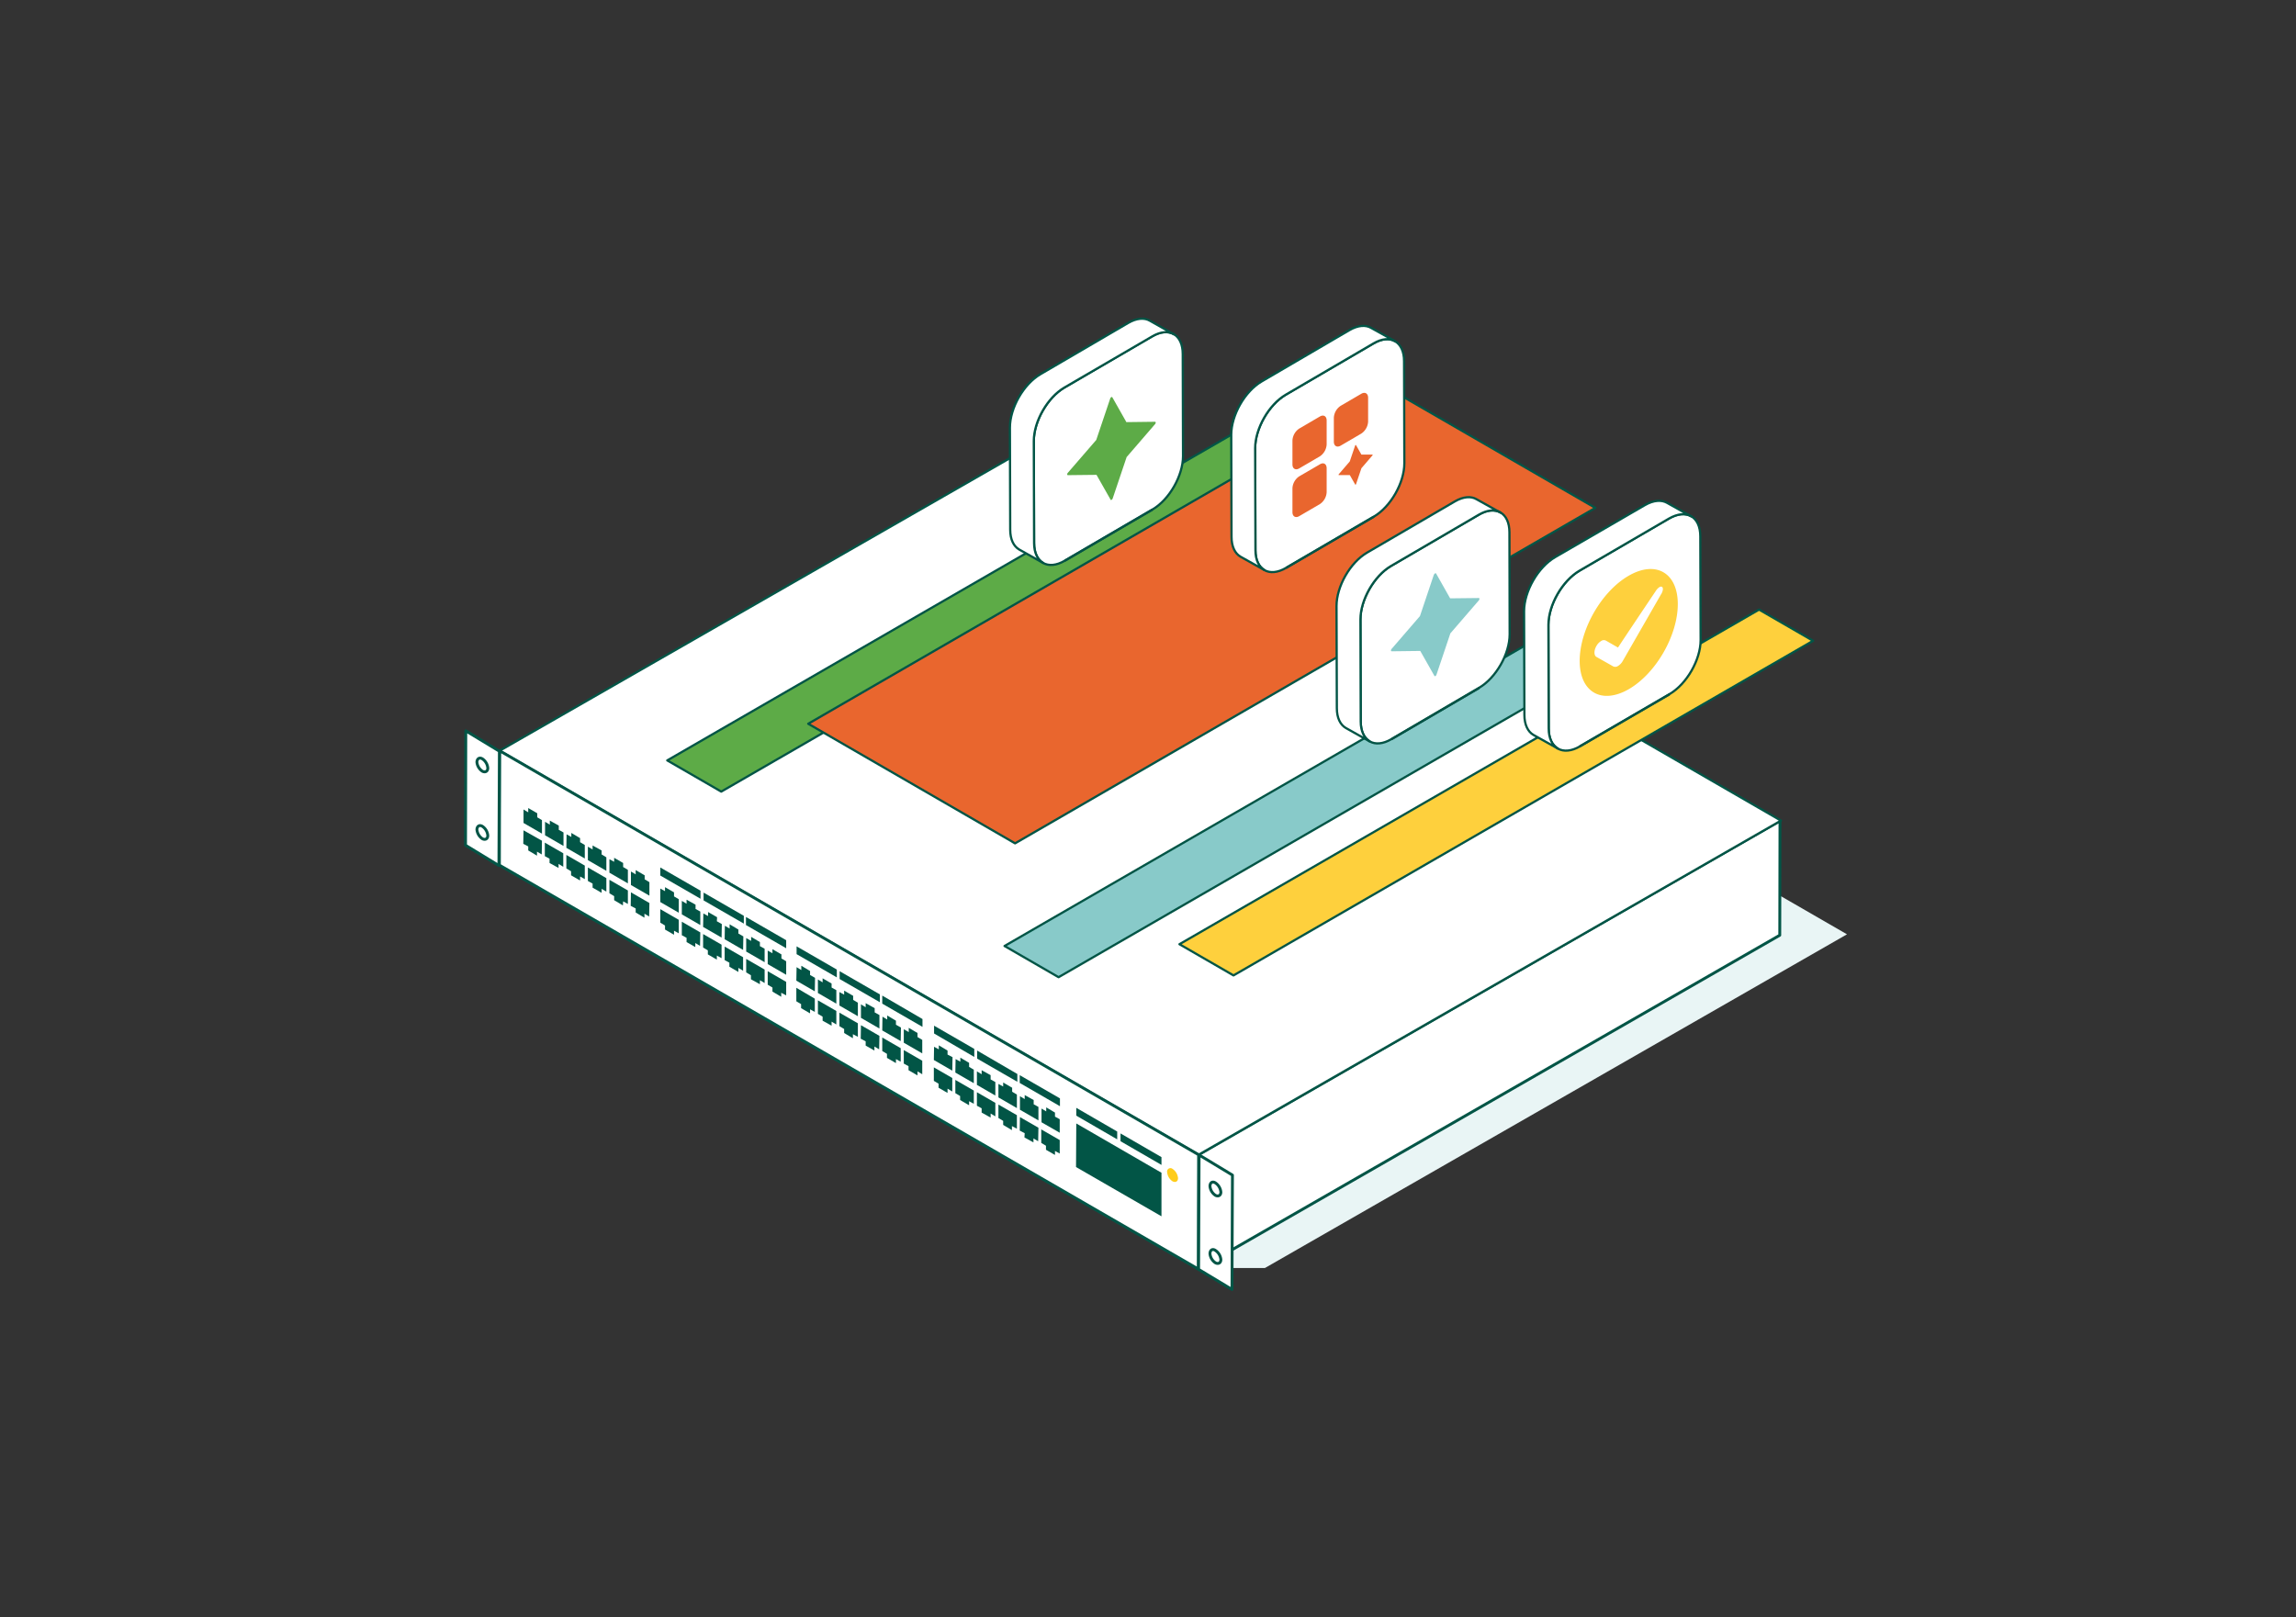 <?xml version="1.0" encoding="UTF-8"?> <svg xmlns="http://www.w3.org/2000/svg" id="Layer_1" data-name="Layer 1" viewBox="0 0 721 508"><rect x="0" y="0" width="721" height="508" fill="#333333" stroke="none"/><defs><style>.cls-1{fill:#e9f5f5;}.cls-11,.cls-12,.cls-2,.cls-3{fill:#fff;}.cls-10,.cls-12,.cls-2,.cls-3,.cls-6,.cls-7,.cls-8,.cls-9{stroke:#025546;stroke-linejoin:round;}.cls-10,.cls-12,.cls-2,.cls-6,.cls-7,.cls-8,.cls-9{stroke-linecap:round;}.cls-2,.cls-6{stroke-width:0.9px;}.cls-10,.cls-11,.cls-12,.cls-13,.cls-3,.cls-7,.cls-8,.cls-9{stroke-width:0.7px;}.cls-4{fill:#025546;}.cls-5{fill:#ffcc1a;}.cls-18,.cls-6{fill:none;}.cls-14,.cls-7{fill:#5dab47;}.cls-16,.cls-8{fill:#88cac9;}.cls-13,.cls-17,.cls-9{fill:#fed03d;}.cls-10,.cls-15{fill:#e9662e;}.cls-11,.cls-13{stroke:#045345;}</style></defs><g id="Overview-Page"><g id="Desktop---MS---Overview_2" data-name="Desktop---MS---Overview 2"><g id="Product-Page---MS-2_c" data-name="Product-Page---MS-2 c"><polygon id="Path" class="cls-1" points="580 293.45 360.58 166.8 339.64 166.8 156.84 271.54 376.26 398.27 397.2 398.27 580 293.45"></polygon><g id="Group"><g id="Path-2" data-name="Path"><polygon class="cls-2" points="558.96 257.81 558.89 293.74 376.32 398.6 376.39 362.68 558.96 257.81"></polygon><polygon class="cls-3" points="559.26 257.74 376.39 362.68 156.89 235.8 339.76 130.93 559.26 257.74"></polygon><polygon class="cls-2" points="421.2 174.29 421.13 178.23 373.64 150.78 373.72 146.84 421.2 174.29"></polygon><polygon class="cls-2" points="421.2 174.29 421.13 178.23 373.64 150.78 373.72 146.84 421.2 174.29"></polygon></g><g id="Path-3" data-name="Path"><polygon class="cls-2" points="376.39 362.68 376.32 398.6 156.82 271.72 156.89 235.8 376.39 362.68"></polygon><polygon class="cls-4" points="170.19 264.06 170.12 268.37 168.63 267.48 168.63 268.75 165.88 267.11 165.88 265.85 164.32 265.03 164.4 260.79 170.19 264.06"></polygon><polygon class="cls-4" points="168.71 255.43 168.71 256.7 170.19 257.59 170.19 261.83 164.4 258.48 164.4 254.24 165.88 255.14 165.88 253.79 168.71 255.43"></polygon><polygon class="cls-4" points="175.47 259.3 175.47 260.64 176.95 261.46 176.95 265.7 171.16 262.35 171.16 258.11 172.65 259 172.65 257.74 175.47 259.3"></polygon><polygon class="cls-4" points="182.16 263.24 182.16 264.51 183.64 265.4 183.64 269.64 177.85 266.29 177.92 262.05 179.41 262.87 179.41 261.61 182.16 263.24"></polygon><polygon class="cls-4" points="190.41 275.81 190.41 280.05 188.92 279.16 188.92 280.42 186.09 278.79 186.09 277.52 184.61 276.7 184.61 272.46 190.41 275.81"></polygon><polygon class="cls-4" points="188.92 267.11 188.92 268.37 190.41 269.27 190.41 273.51 184.61 270.16 184.61 265.92 186.09 266.81 186.09 265.55 188.92 267.11"></polygon><polygon class="cls-4" points="195.68 271.05 195.68 272.31 197.17 273.21 197.17 277.45 191.37 274.1 191.37 269.86 192.86 270.68 192.86 269.42 195.68 271.05"></polygon><polygon class="cls-4" points="203.93 283.62 203.85 287.86 202.37 286.97 202.37 288.23 199.62 286.6 199.62 285.33 198.06 284.51 198.13 280.27 203.93 283.62"></polygon><polygon class="cls-4" points="202.44 274.92 202.44 276.18 203.93 277.07 203.93 281.31 198.13 277.97 198.13 273.73 199.62 274.62 199.62 273.28 202.44 274.92"></polygon><polygon class="cls-4" points="176.88 268 176.88 272.24 175.4 271.35 175.4 272.61 172.57 271.05 172.57 269.71 171.09 268.9 171.09 264.66 176.88 268"></polygon><polygon class="cls-4" points="183.64 271.87 183.64 276.11 182.16 275.29 182.16 276.55 179.33 274.92 179.33 273.65 177.85 272.76 177.85 268.52 183.64 271.87"></polygon><polygon class="cls-4" points="197.17 279.68 197.17 283.92 195.68 283.1 195.61 284.37 192.86 282.73 192.86 281.46 191.37 280.57 191.37 276.33 197.17 279.68"></polygon><polygon class="cls-4" points="255.87 313.67 255.87 317.83 254.38 317.01 254.38 318.28 251.56 316.64 251.56 315.38 250.07 314.49 250.07 310.25 255.87 313.67"></polygon><polygon class="cls-4" points="262.78 304.52 262.78 306.98 250.15 299.68 250.15 297.23 262.78 304.52"></polygon><polygon class="cls-4" points="254.38 304.97 254.38 306.23 255.94 307.12 255.87 311.36 250.07 308.01 250.15 303.77 251.63 304.67 251.63 303.33 254.38 304.97"></polygon><polygon class="cls-4" points="262.63 317.53 262.63 321.77 261.14 320.88 261.14 322.15 258.32 320.58 258.32 319.32 256.84 318.43 256.84 314.19 262.63 317.53"></polygon><polygon class="cls-4" points="261.14 308.91 261.14 310.17 262.63 310.99 262.63 315.23 256.84 311.88 256.84 307.64 258.32 308.54 258.32 307.27 261.14 308.91"></polygon><polygon class="cls-4" points="269.39 321.4 269.39 325.64 267.83 324.82 267.83 326.09 265.08 324.45 265.08 323.19 263.6 322.3 263.6 318.06 269.39 321.4"></polygon><polygon class="cls-4" points="276.31 312.33 276.31 314.79 263.67 307.5 263.67 305.04 276.31 312.33"></polygon><polygon class="cls-4" points="267.91 312.77 267.91 314.04 269.39 314.94 269.39 319.17 263.6 315.82 263.6 311.59 265.08 312.4 265.08 311.14 267.91 312.77"></polygon><polygon class="cls-4" points="274.67 316.64 274.67 317.98 276.16 318.8 276.16 323.04 270.36 319.69 270.36 315.45 271.84 316.35 271.84 315.08 274.67 316.64"></polygon><polygon class="cls-4" points="282.84 329.21 282.84 333.45 281.35 332.64 281.35 333.9 278.53 332.26 278.53 331 277.05 330.11 277.05 325.87 282.84 329.21"></polygon><polygon class="cls-4" points="288.12 324.45 288.12 325.72 289.61 326.61 289.61 330.85 283.81 327.5 283.81 323.26 285.37 324.16 285.37 322.82 288.12 324.45"></polygon><polygon class="cls-4" points="289.68 320.06 289.68 322.52 277.05 315.23 277.05 312.7 289.68 320.06"></polygon><polygon class="cls-4" points="281.35 320.58 281.35 321.85 282.92 322.74 282.84 326.98 277.05 323.64 277.12 319.32 278.61 320.21 278.61 318.95 281.35 320.58"></polygon><polygon class="cls-4" points="276.16 325.35 276.08 329.58 274.59 328.69 274.59 329.96 271.84 328.4 271.84 327.06 270.29 326.24 270.36 322 276.16 325.35"></polygon><polygon class="cls-4" points="289.61 333.16 289.61 337.4 288.12 336.5 288.12 337.77 285.3 336.13 285.3 334.87 283.81 334.05 283.81 329.81 289.61 333.16"></polygon><polygon class="cls-4" points="211.66 280.27 211.66 281.54 213.15 282.43 213.15 286.67 207.35 283.32 207.35 279.08 208.83 279.9 208.83 278.64 211.66 280.27"></polygon><polygon class="cls-4" points="219.91 292.85 219.83 297.08 218.34 296.19 218.34 297.45 215.6 295.89 215.6 294.55 214.11 293.74 214.11 289.5 219.91 292.85"></polygon><polygon class="cls-4" points="219.98 279.75 219.98 282.28 207.35 274.99 207.35 272.46 219.98 279.75"></polygon><polygon class="cls-4" points="218.42 284.14 218.42 285.48 219.91 286.3 219.91 290.54 214.11 287.19 214.11 282.95 215.6 283.85 215.6 282.58 218.42 284.14"></polygon><polygon class="cls-4" points="226.59 296.71 226.59 300.95 225.11 300.13 225.11 301.4 222.28 299.76 222.28 298.5 220.79 297.6 220.79 293.37 226.59 296.71"></polygon><polygon class="cls-4" points="233.58 287.64 233.58 290.09 220.94 282.8 220.94 280.35 233.58 287.64"></polygon><polygon class="cls-4" points="225.18 288.08 225.11 289.35 226.67 290.24 226.59 294.48 220.79 291.13 220.87 286.89 222.36 287.71 222.36 286.45 225.18 288.08"></polygon><polygon class="cls-4" points="233.35 300.65 233.35 304.89 231.87 304 231.87 305.27 229.04 303.63 229.04 302.36 227.56 301.55 227.56 297.31 233.35 300.65"></polygon><polygon class="cls-4" points="231.87 291.95 231.87 293.21 233.43 294.11 233.35 298.35 227.56 295 227.63 290.76 229.12 291.65 229.12 290.31 231.87 291.95"></polygon><polygon class="cls-4" points="240.11 304.52 240.11 308.76 238.63 307.87 238.63 309.13 235.81 307.57 235.81 306.31 234.32 305.41 234.32 301.18 240.11 304.52"></polygon><polygon class="cls-4" points="238.63 295.89 238.63 297.16 240.11 297.98 240.11 302.21 234.32 298.87 234.32 294.63 235.88 295.52 235.88 294.25 238.63 295.89"></polygon><polygon class="cls-4" points="246.88 308.39 246.88 312.63 245.32 311.81 245.32 313.07 242.57 311.44 242.57 310.17 241.08 309.28 241.08 305.04 246.88 308.39"></polygon><polygon class="cls-4" points="245.39 299.76 245.39 301.03 246.88 301.92 246.88 306.16 241.08 302.81 241.08 298.57 242.57 299.39 242.57 298.12 245.39 299.76"></polygon><polygon class="cls-4" points="213.15 288.9 213.15 293.14 211.66 292.32 211.66 293.59 208.83 291.95 208.83 290.69 207.35 289.79 207.35 285.55 213.15 288.9"></polygon><polygon class="cls-4" points="246.88 295.3 246.88 297.83 234.25 290.54 234.25 288.01 246.88 295.3"></polygon><polygon class="cls-4" points="299.04 338.58 299.04 342.82 297.55 341.93 297.55 343.27 294.73 341.64 294.73 340.37 293.25 339.48 293.25 335.24 299.04 338.58"></polygon><polygon class="cls-4" points="305.95 329.44 305.95 331.97 293.32 324.6 293.32 322.15 305.95 329.44"></polygon><polygon class="cls-4" points="297.55 329.96 297.55 331.22 299.12 332.04 299.04 336.28 293.25 332.93 293.32 328.77 294.81 329.58 294.81 328.32 297.55 329.96"></polygon><polygon class="cls-4" points="305.8 342.53 305.8 346.69 304.32 345.87 304.32 347.14 301.5 345.5 301.5 344.24 300 343.34 300 339.18 305.8 342.53"></polygon><polygon class="cls-4" points="304.32 333.82 304.32 335.09 305.8 335.98 305.8 340.22 300 336.87 300.08 332.64 301.57 333.45 301.57 332.19 304.32 333.82"></polygon><polygon class="cls-4" points="312.56 346.39 312.56 350.63 311.08 349.74 311.08 351.01 308.26 349.44 308.26 348.1 306.77 347.29 306.77 343.05 312.56 346.39"></polygon><polygon class="cls-4" points="311.08 337.69 311.08 339.03 312.56 339.85 312.56 344.09 306.77 340.74 306.77 336.5 308.26 337.4 308.26 336.13 311.08 337.69"></polygon><polygon class="cls-4" points="317.84 341.64 317.84 342.9 319.33 343.79 319.33 348.03 313.53 344.68 313.53 340.44 315.02 341.26 315.02 340 317.84 341.64"></polygon><polygon class="cls-4" points="326.09 354.2 326.01 358.44 324.53 357.55 324.53 358.81 321.7 357.25 321.78 355.92 320.22 355.1 320.29 350.86 326.09 354.2"></polygon><polygon class="cls-4" points="332.85 344.98 332.85 347.44 320.22 340.14 320.22 337.69 332.85 344.98"></polygon><polygon class="cls-4" points="324.6 345.5 324.6 346.84 326.09 347.66 326.09 351.9 320.29 348.55 320.29 344.31 321.78 345.2 321.78 343.94 324.6 345.5"></polygon><polygon class="cls-4" points="331.29 349.44 331.29 350.71 332.78 351.53 332.78 355.77 327.06 352.49 327.06 348.18 328.54 349.07 328.54 347.81 331.29 349.44"></polygon><polygon class="cls-4" points="319.33 350.26 319.33 354.5 317.77 353.68 317.77 354.95 315.02 353.31 315.02 352.05 313.53 351.15 313.53 346.92 319.33 350.26"></polygon><polygon class="cls-4" points="332.78 358.07 332.78 362.31 331.29 361.49 331.29 362.75 328.46 361.12 328.46 359.86 326.98 358.96 326.98 354.73 332.78 358.07"></polygon><polygon class="cls-4" points="319.47 337.32 319.47 339.77 306.84 332.49 306.84 329.96 319.47 337.32"></polygon><polygon class="cls-4" points="364.73 368.34 364.73 382.02 337.9 366.55 337.98 352.86 364.73 368.34"></polygon><polygon class="cls-4" points="350.83 355.39 350.83 357.85 337.98 350.41 337.98 347.95 350.83 355.39"></polygon><polygon class="cls-4" points="364.73 363.43 364.73 365.88 351.87 358.44 351.87 355.99 364.73 363.43"></polygon><path class="cls-5" d="M368.22,367.14a3.87,3.87,0,0,1,1.71,2.9c0,1-.74,1.48-1.71,1a3.84,3.84,0,0,1-1.71-2.9A1.05,1.05,0,0,1,368.22,367.14Z"></path><polygon class="cls-2" points="387.02 369.08 386.87 405 376.39 398.68 376.54 362.75 387.02 369.08"></polygon><path class="cls-6" d="M381.67,371.53a3.91,3.91,0,0,1,1.71,2.9c0,1-.75,1.49-1.71,1a3.84,3.84,0,0,1-1.71-2.9C380,371.38,380.78,370.94,381.67,371.53Z"></path><path class="cls-6" d="M381.67,392.73a3.87,3.87,0,0,1,1.71,2.9c0,1-.75,1.49-1.71,1a3.85,3.85,0,0,1-1.71-2.91C380,392.58,380.78,392.12,381.67,392.73Z"></path><polygon class="cls-2" points="156.82 235.94 156.67 271.87 146.19 265.48 146.27 229.55 156.82 235.94"></polygon><path class="cls-6" d="M151.47,238.33a3.87,3.87,0,0,1,1.71,2.9c0,1-.74,1.49-1.71,1a3.87,3.87,0,0,1-1.71-2.9C149.84,238.25,150.58,237.81,151.47,238.33Z"></path><path class="cls-6" d="M151.47,259.53a3.87,3.87,0,0,1,1.71,2.9c0,1-.74,1.49-1.71,1a3.91,3.91,0,0,1-1.71-2.91C149.84,259.45,150.58,259,151.47,259.53Z"></path></g></g><polygon id="Path-4" data-name="Path" class="cls-7" points="408.49 143.53 226.49 248.63 209.53 238.83 391.53 133.73 408.49 143.53"></polygon><polygon id="Path-5" data-name="Path" class="cls-8" points="514.42 201.81 332.42 306.92 315.45 297.12 497.46 192.02 514.42 201.81"></polygon><polygon id="Path-6" data-name="Path" class="cls-9" points="569.35 201.26 387.35 306.36 370.38 296.56 552.39 191.46 569.35 201.26"></polygon><polygon id="Path-7" data-name="Path" class="cls-10" points="500.97 159.52 318.76 264.88 253.8 227.32 436.01 121.96 500.97 159.52"></polygon><g id="Group-2" data-name="Group"><g id="Path-8" data-name="Path"><path class="cls-11" d="M334.2,121.75c-5.26,3.1-9.56,10.59-9.56,16.75l.09,32.07c0,6.16,4.33,8.64,9.63,5.54L361.94,160c5.27-3.09,9.56-10.59,9.56-16.75l-.09-32.07c0-6.16-4.32-8.65-9.63-5.55Z"></path><path class="cls-12" d="M368.61,105c-1.74-1.06-4.16-.88-6.82.68L334.2,121.75c-5.26,3.1-9.56,10.59-9.56,16.75l.09,32.07c0,3.05,1.08,5.21,2.81,6.22l-7.5-4.2c-1.72-1-2.81-3.16-2.81-6.22l-.09-32.07c0-6.16,4.27-13.66,9.57-16.76l27.59-16.12c2.66-1.54,5.09-1.69,6.82-.67Z"></path></g><polyline id="Path-9" data-name="Path" class="cls-13" points="334.36 176.12 348.14 168.08 361.92 160.04"></polyline><path id="Path-10" data-name="Path" class="cls-14" d="M348.63,125.18l-4.38,13-8.92,10.31a.76.76,0,0,0-.2.49c0,.16.07.26.2.26l9-.1,4.44,7.83c0,.1.18.12.31,0a.79.79,0,0,0,.33-.41l4.38-13,8.92-10.34a.76.76,0,0,0,.21-.5c0-.15-.08-.25-.21-.25l-9,.11-4.43-7.83c-.06-.09-.19-.08-.32,0a.79.79,0,0,0-.33.39Z"></path></g><g id="Group-3" data-name="Group"><g id="Path-11" data-name="Path"><path class="cls-11" d="M403.7,124c-5.26,3.1-9.56,10.59-9.56,16.75l.09,32.07c0,6.16,4.33,8.64,9.63,5.54l27.58-16.11c5.27-3.09,9.56-10.59,9.56-16.75l-.09-32.07c0-6.16-4.33-8.65-9.63-5.55Z"></path><path class="cls-12" d="M438.12,107.19c-1.75-1.06-4.16-.88-6.82.68L403.71,124c-5.26,3.1-9.56,10.59-9.56,16.75l.09,32.07c0,3.06,1.08,5.22,2.81,6.22l-7.51-4.2c-1.72-1-2.81-3.15-2.81-6.22l-.09-32.07c0-6.16,4.27-13.66,9.56-16.75l27.59-16.13c2.67-1.53,5.1-1.69,6.82-.66Z"></path></g><path id="Path-12" data-name="Path" class="cls-15" d="M421,127.46a4.78,4.78,0,0,0-2.14,3.75v7.51c0,1.37,1,1.93,2.16,1.24l6.46-3.78a4.81,4.81,0,0,0,2.14-3.74v-7.51c0-1.38-1-1.93-2.15-1.25Z"></path><path id="Path-13" data-name="Path" class="cls-15" d="M408,149.6a4.79,4.79,0,0,0-2.14,3.75v7.51c0,1.37,1,1.93,2.15,1.24l6.46-3.77a4.77,4.77,0,0,0,2.13-3.76v-7.5c0-1.38-1-1.94-2.15-1.22Z"></path><path id="Path-14" data-name="Path" class="cls-15" d="M408,134.6a4.8,4.8,0,0,0-2.14,3.75v7.51c0,1.37,1,1.93,2.15,1.24l6.46-3.77a4.81,4.81,0,0,0,2.13-3.75v-7.51c0-1.38-1-1.93-2.15-1.24Z"></path><polyline id="Path-15" data-name="Path" class="cls-13" points="403.86 178.36 417.66 170.32 431.44 162.27"></polyline><path id="Path-16" data-name="Path" class="cls-15" d="M425.55,139.93l-1.69,5-3.44,4a.26.26,0,0,0-.07.19c0,.06,0,.1.07.1l3.46,0,1.7,3s.08,0,.13,0a.28.28,0,0,0,.12-.16l1.69-5,3.44-4a.27.27,0,0,0,.08-.19c0-.06,0-.1-.08-.1l-3.45,0-1.71-3s-.07,0-.12,0a.3.3,0,0,0-.13.18Z"></path></g><g id="Group-4" data-name="Group"><g id="Path-17" data-name="Path"><path class="cls-11" d="M436.77,177.78c-5.26,3.09-9.56,10.59-9.56,16.76l.09,32.08c0,6.16,4.33,8.64,9.62,5.54L464.51,216c5.26-3.1,9.56-10.6,9.56-16.76L474,167.2c0-6.16-4.32-8.65-9.62-5.55Z"></path><path class="cls-12" d="M471.18,161c-1.74-1.07-4.16-.88-6.82.68l-27.59,16.11c-5.26,3.09-9.56,10.59-9.56,16.76l.09,32.08c0,3,1.08,5.21,2.81,6.22l-7.5-4.21c-1.72-1-2.81-3.16-2.81-6.22l-.1-32.08c0-6.16,4.28-13.66,9.57-16.76l27.6-16.1c2.66-1.54,5.09-1.7,6.81-.67Z"></path></g><polyline id="Path-18" data-name="Path" class="cls-13" points="436.93 232.19 450.71 224.15 464.49 216.09"></polyline><path id="Path-19" data-name="Path" class="cls-16" d="M450.27,180.5l-4.37,13L437,203.81a.8.8,0,0,0-.2.49c0,.16.07.26.2.26l9-.11,4.44,7.84c.05.11.18.13.31.05a.83.83,0,0,0,.33-.41l4.37-13,8.93-10.35a.77.77,0,0,0,.2-.5c0-.15-.07-.25-.2-.25l-9,.1-4.43-7.83c-.06-.08-.19-.08-.32,0a.79.79,0,0,0-.33.39Z"></path></g><g id="Group-5" data-name="Group"><g id="Path-20" data-name="Path"><path class="cls-11" d="M496,179.24c-5.37,3.14-9.76,10.74-9.76,17l.09,32.55c0,6.25,4.42,8.77,9.83,5.62L524.28,218c5.37-3.14,9.76-10.74,9.76-17l-.1-32.54c0-6.25-4.42-8.77-9.82-5.63Z"></path><path class="cls-12" d="M531.09,162.19c-1.78-1.08-4.24-.89-7,.69L496,179.24c-5.37,3.14-9.76,10.74-9.76,17l.09,32.55c0,3.1,1.11,5.29,2.86,6.31l-7.64-4.27c-1.75-1-2.85-3.2-2.85-6.31l-.1-32.54c0-6.25,4.37-13.86,9.77-17l28.18-16.34c2.72-1.56,5.22-1.72,7-.68Z"></path></g><polyline id="Path-21" data-name="Path" class="cls-13" points="496.11 234.4 510.18 226.24 524.25 218.08"></polyline><path id="Shape" class="cls-17" d="M511.41,180.85c8.51-4.94,15.43-1,15.46,8.83s-6.83,21.81-15.35,26.75-15.46,1-15.46-8.85S502.89,185.78,511.41,180.85Zm10.25,5.77c1-1.76.45-2.8-.56-2.21a3.86,3.86,0,0,0-1.13,1.18c-5.14,7.66-9.65,14.39-11.88,17.79l-3.82-2.19a1.48,1.48,0,0,0-1.49.15,4.24,4.24,0,0,0-1.47,1.56c-.81,1.4-.81,2.95,0,3.42l5.31,3a1.53,1.53,0,0,0,1.49-.16,4.21,4.21,0,0,0,1.47-1.55l12.06-21"></path></g></g></g></g><rect class="cls-18" width="721" height="508"></rect></svg> 
